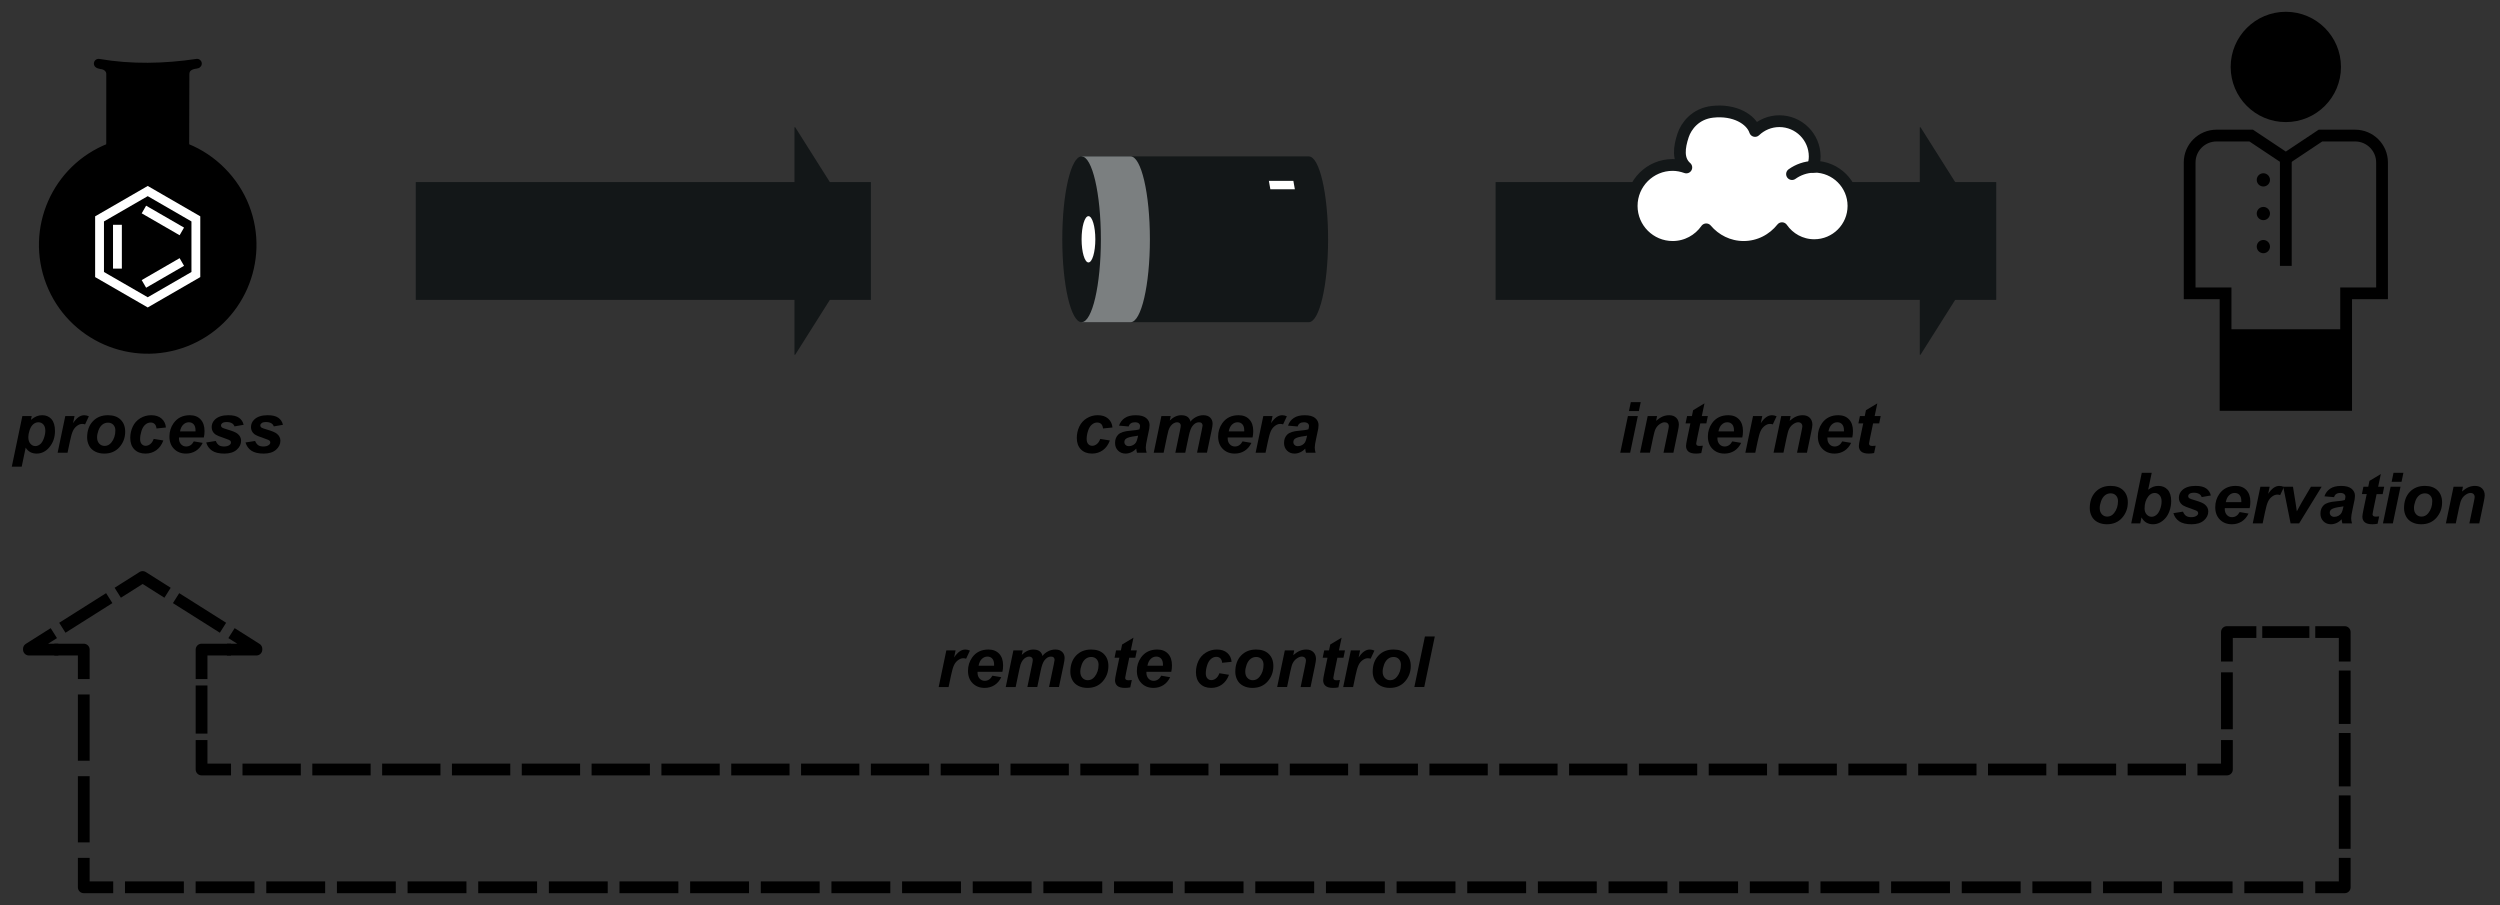 <?xml version="1.0" encoding="UTF-8"?>
<!DOCTYPE svg PUBLIC '-//W3C//DTD SVG 1.0//EN'
          'http://www.w3.org/TR/2001/REC-SVG-20010904/DTD/svg10.dtd'>
<svg stroke-dasharray="none" shape-rendering="auto" xmlns="http://www.w3.org/2000/svg" font-family="'Dialog'" text-rendering="auto" width="566" fill-opacity="1" color-interpolation="auto" color-rendering="auto" preserveAspectRatio="xMidYMid meet" font-size="12px" viewBox="0 0 566 205" fill="black" xmlns:xlink="http://www.w3.org/1999/xlink" stroke="black" image-rendering="auto" stroke-miterlimit="10" stroke-linecap="square" stroke-linejoin="miter" font-style="normal" stroke-width="1" height="205" stroke-dashoffset="0" font-weight="normal" stroke-opacity="1"
><rect x="0" y="0" width="566" height="205" fill="#333333" stroke="none"/><!--Generated by the Batik Graphics2D SVG Generator--><defs id="genericDefs"
  /><g
  ><defs id="defs1"
    ><clipPath clipPathUnits="userSpaceOnUse" id="clipPath1"
      ><path d="M-1 -1 L210.926 -1 L210.926 75.821 L-1 75.821 L-1 -1 Z"
      /></clipPath
      ><clipPath clipPathUnits="userSpaceOnUse" id="clipPath2"
      ><path d="M9.428 5.098 L9.428 79.919 L219.354 79.919 L219.354 5.098 Z"
      /></clipPath
    ></defs
    ><g transform="scale(2.667,2.667) translate(1,1) matrix(1,0,0,1,-9.428,-5.098)"
    ><path d="M101.827 41.356 L102.644 41.489 C102.509 41.852 102.31 42.128 102.046 42.317 C101.782 42.506 101.477 42.602 101.129 42.602 C100.733 42.602 100.418 42.483 100.186 42.247 C99.954 42.011 99.837 41.686 99.837 41.272 C99.837 40.934 99.907 40.614 100.048 40.313 C100.189 40.012 100.401 39.776 100.684 39.603 C100.967 39.43 101.278 39.344 101.616 39.344 C101.983 39.344 102.276 39.44 102.495 39.631 C102.714 39.822 102.837 40.074 102.864 40.387 L102.064 40.471 C102.044 40.297 101.991 40.17 101.905 40.088 C101.817 40.006 101.704 39.965 101.563 39.965 C101.401 39.965 101.25 40.026 101.109 40.147 C100.968 40.268 100.86 40.449 100.786 40.69 C100.71 40.931 100.673 41.157 100.673 41.368 C100.673 41.552 100.718 41.694 100.808 41.794 C100.898 41.894 101.01 41.942 101.145 41.942 C101.28 41.942 101.41 41.893 101.535 41.796 C101.66 41.699 101.757 41.552 101.827 41.356 Z" stroke="none" clip-path="url(#clipPath2)"
    /></g
    ><g transform="matrix(2.667,0,0,2.667,-22.475,-10.928)"
    ><path d="M104.241 40.3 L103.421 40.23 C103.515 39.953 103.678 39.736 103.911 39.58 C104.144 39.424 104.454 39.346 104.839 39.346 C105.239 39.346 105.535 39.426 105.727 39.587 C105.919 39.748 106.014 39.945 106.014 40.178 C106.014 40.272 106.005 40.371 105.99 40.477 C105.972 40.582 105.915 40.86 105.815 41.309 C105.733 41.68 105.692 41.94 105.692 42.088 C105.692 42.221 105.715 42.367 105.762 42.529 L104.945 42.529 C104.912 42.416 104.891 42.299 104.883 42.177 C104.76 42.314 104.618 42.419 104.458 42.492 C104.298 42.565 104.137 42.602 103.975 42.602 C103.717 42.602 103.504 42.517 103.336 42.348 C103.168 42.179 103.084 41.961 103.084 41.696 C103.084 41.399 103.177 41.163 103.36 40.985 C103.546 40.807 103.875 40.7 104.349 40.663 C104.749 40.63 105.017 40.589 105.152 40.542 C105.187 40.425 105.205 40.331 105.205 40.261 C105.205 40.171 105.169 40.097 105.097 40.036 C105.025 39.975 104.917 39.944 104.775 39.944 C104.625 39.944 104.505 39.975 104.42 40.037 C104.331 40.099 104.272 40.187 104.241 40.3 ZM105.041 41.079 C104.99 41.093 104.923 41.104 104.839 41.116 C104.417 41.167 104.142 41.241 104.013 41.339 C103.921 41.409 103.875 41.505 103.875 41.624 C103.875 41.722 103.91 41.804 103.98 41.871 C104.05 41.938 104.143 41.972 104.258 41.972 C104.385 41.972 104.504 41.942 104.617 41.88 C104.728 41.818 104.812 41.739 104.869 41.643 C104.924 41.546 104.973 41.396 105.016 41.191 L105.041 41.079 Z" stroke="none" clip-path="url(#clipPath2)"
    /></g
    ><g transform="matrix(2.667,0,0,2.667,-22.475,-10.928)"
    ><path d="M107.016 39.417 L107.807 39.417 L107.728 39.796 C108.037 39.495 108.361 39.345 108.701 39.345 C108.935 39.345 109.116 39.394 109.243 39.491 C109.37 39.588 109.451 39.723 109.486 39.895 C109.593 39.739 109.748 39.608 109.949 39.502 C110.15 39.396 110.359 39.344 110.576 39.344 C110.824 39.344 111.017 39.41 111.156 39.543 C111.295 39.676 111.364 39.852 111.364 40.07 C111.364 40.177 111.337 40.363 111.282 40.627 L110.884 42.527 L110.043 42.527 L110.441 40.627 C110.49 40.389 110.514 40.254 110.514 40.223 C110.514 40.137 110.488 40.069 110.437 40.019 C110.384 39.969 110.307 39.944 110.204 39.944 C109.995 39.944 109.808 40.055 109.644 40.276 C109.525 40.434 109.423 40.714 109.339 41.116 L109.043 42.528 L108.202 42.528 L108.595 40.647 C108.64 40.43 108.662 40.29 108.662 40.225 C108.662 40.143 108.634 40.077 108.579 40.024 C108.522 39.971 108.446 39.944 108.349 39.944 C108.257 39.944 108.162 39.971 108.065 40.026 C107.968 40.081 107.882 40.157 107.808 40.253 C107.736 40.349 107.672 40.472 107.62 40.622 C107.597 40.692 107.558 40.851 107.506 41.099 L107.207 42.529 L106.366 42.529 L107.016 39.417 Z" stroke="none" clip-path="url(#clipPath2)"
    /></g
    ><g transform="matrix(2.667,0,0,2.667,-22.475,-10.928)"
    ><path d="M114.756 41.233 L112.647 41.233 C112.645 41.266 112.644 41.292 112.644 41.309 C112.644 41.516 112.703 41.684 112.822 41.811 C112.939 41.938 113.084 42 113.254 42 C113.533 42 113.751 41.855 113.907 41.566 L114.66 41.693 C114.514 41.996 114.317 42.222 114.072 42.374 C113.827 42.526 113.552 42.602 113.248 42.602 C112.83 42.602 112.49 42.469 112.228 42.205 C111.966 41.941 111.835 41.591 111.835 41.155 C111.835 40.729 111.953 40.35 112.189 40.018 C112.511 39.569 112.971 39.344 113.569 39.344 C113.95 39.344 114.253 39.461 114.477 39.697 C114.701 39.933 114.814 40.262 114.814 40.686 C114.814 40.89 114.795 41.071 114.756 41.233 ZM114.047 40.722 C114.049 40.685 114.05 40.656 114.05 40.636 C114.05 40.406 113.998 40.234 113.895 40.118 C113.792 40.002 113.653 39.944 113.479 39.944 C113.305 39.944 113.15 40.01 113.011 40.141 C112.874 40.272 112.781 40.465 112.732 40.721 L114.047 40.721 Z" stroke="none" clip-path="url(#clipPath2)"
    /></g
    ><g transform="matrix(2.667,0,0,2.667,-22.475,-10.928)"
    ><path d="M115.667 39.417 L116.452 39.417 L116.326 40.021 C116.619 39.57 116.936 39.345 117.278 39.345 C117.399 39.345 117.529 39.374 117.668 39.435 L117.346 40.124 C117.27 40.097 117.189 40.083 117.103 40.083 C116.958 40.083 116.812 40.138 116.662 40.247 C116.514 40.356 116.396 40.502 116.312 40.685 C116.228 40.868 116.145 41.158 116.063 41.554 L115.858 42.529 L115.017 42.529 L115.667 39.417 Z" stroke="none" clip-path="url(#clipPath2)"
    /></g
    ><g transform="matrix(2.667,0,0,2.667,-22.475,-10.928)"
    ><path d="M118.585 40.3 L117.765 40.23 C117.859 39.953 118.022 39.736 118.255 39.58 C118.488 39.424 118.798 39.346 119.183 39.346 C119.583 39.346 119.879 39.426 120.071 39.587 C120.263 39.748 120.358 39.945 120.358 40.178 C120.358 40.272 120.349 40.371 120.334 40.477 C120.316 40.582 120.259 40.86 120.159 41.309 C120.077 41.68 120.036 41.94 120.036 42.088 C120.036 42.221 120.059 42.367 120.106 42.529 L119.289 42.529 C119.256 42.416 119.235 42.299 119.227 42.177 C119.104 42.314 118.962 42.419 118.802 42.492 C118.642 42.565 118.481 42.602 118.319 42.602 C118.061 42.602 117.848 42.517 117.68 42.348 C117.512 42.179 117.428 41.961 117.428 41.696 C117.428 41.399 117.521 41.163 117.704 40.985 C117.89 40.807 118.219 40.7 118.693 40.663 C119.093 40.63 119.361 40.589 119.496 40.542 C119.531 40.425 119.549 40.331 119.549 40.261 C119.549 40.171 119.513 40.097 119.441 40.036 C119.369 39.975 119.261 39.944 119.119 39.944 C118.969 39.944 118.849 39.975 118.764 40.037 C118.675 40.099 118.616 40.187 118.585 40.3 ZM119.385 41.079 C119.334 41.093 119.267 41.104 119.183 41.116 C118.761 41.167 118.486 41.241 118.357 41.339 C118.265 41.409 118.219 41.505 118.219 41.624 C118.219 41.722 118.254 41.804 118.324 41.871 C118.394 41.938 118.487 41.972 118.602 41.972 C118.729 41.972 118.848 41.942 118.961 41.88 C119.072 41.818 119.156 41.739 119.213 41.643 C119.268 41.546 119.317 41.396 119.36 41.191 L119.385 41.079 Z" stroke="none" clip-path="url(#clipPath2)"
    /></g
    ><g fill="rgb(19,23,24)" transform="matrix(2.667,0,0,2.667,-22.475,-10.928)" stroke="rgb(19,23,24)"
    ><path d="M100.243 17.375 L119.529 17.375 C120.433 17.375 121.168 20.525 121.168 24.412 C121.168 28.3 120.434 31.448 119.529 31.448 L100.243 31.448 L100.243 17.375 Z" stroke="none" clip-path="url(#clipPath2)"
    /></g
    ><g fill="rgb(123,127,128)" transform="matrix(2.667,0,0,2.667,-22.475,-10.928)" stroke="rgb(123,127,128)"
    ><path d="M100.243 17.375 L104.402 17.375 C105.307 17.375 106.041 20.525 106.041 24.412 C106.041 28.3 105.308 31.448 104.402 31.448 L100.243 31.448 L100.243 17.375 Z" stroke="none" clip-path="url(#clipPath2)"
    /></g
    ><g fill="rgb(19,23,24)" transform="matrix(2.667,0,0,2.667,-22.475,-10.928)" stroke="rgb(19,23,24)"
    ><ellipse rx="1.638" ry="7.036" clip-path="url(#clipPath2)" cx="100.242" cy="24.412" stroke="none"
    /></g
    ><g fill="white" transform="matrix(2.667,0,0,2.667,-22.475,-10.928)" stroke="white"
    ><ellipse rx="0.583" ry="1.965" clip-path="url(#clipPath2)" cx="100.826" cy="24.412" stroke="none"
    /></g
    ><g fill="white" transform="matrix(2.667,0,0,2.667,-22.475,-10.928)" stroke="white"
    ><path d="M116.266 20.162 L116.141 19.453 L118.221 19.453 L118.346 20.162 Z" stroke="none" clip-path="url(#clipPath2)"
    /></g
    ><g transform="matrix(2.667,0,0,2.667,-22.475,-10.928)"
    ><path d="M10.324 39.417 L11.121 39.417 L11.054 39.737 C11.224 39.596 11.383 39.495 11.532 39.434 C11.681 39.373 11.84 39.344 12.01 39.344 C12.336 39.344 12.598 39.455 12.797 39.68 C12.994 39.905 13.094 40.241 13.094 40.686 C13.094 41.247 12.923 41.719 12.581 42.106 C12.288 42.436 11.941 42.602 11.541 42.602 C11.129 42.602 10.817 42.434 10.606 42.1 L10.269 43.715 L9.428 43.715 L10.324 39.417 ZM10.831 41.202 C10.831 41.444 10.89 41.632 11.009 41.765 C11.126 41.899 11.266 41.965 11.426 41.965 C11.565 41.965 11.698 41.915 11.827 41.815 C11.956 41.715 12.063 41.547 12.147 41.314 C12.233 41.081 12.275 40.864 12.275 40.665 C12.275 40.433 12.219 40.255 12.108 40.131 C11.997 40.007 11.855 39.944 11.683 39.944 C11.523 39.944 11.377 40.002 11.245 40.116 C11.114 40.23 11.012 40.398 10.939 40.62 C10.866 40.842 10.831 41.036 10.831 41.202 Z" stroke="none" clip-path="url(#clipPath2)"
    /></g
    ><g transform="matrix(2.667,0,0,2.667,-22.475,-10.928)"
    ><path d="M13.969 39.417 L14.754 39.417 L14.628 40.021 C14.921 39.57 15.238 39.345 15.58 39.345 C15.701 39.345 15.831 39.374 15.97 39.435 L15.648 40.124 C15.572 40.097 15.491 40.083 15.405 40.083 C15.26 40.083 15.113 40.138 14.965 40.247 C14.815 40.356 14.698 40.502 14.614 40.685 C14.53 40.868 14.447 41.158 14.365 41.554 L14.16 42.529 L13.319 42.529 L13.969 39.417 Z" stroke="none" clip-path="url(#clipPath2)"
    /></g
    ><g transform="matrix(2.667,0,0,2.667,-22.475,-10.928)"
    ><path d="M15.823 41.237 C15.823 40.661 15.985 40.201 16.311 39.858 C16.635 39.515 17.063 39.344 17.592 39.344 C18.051 39.344 18.409 39.47 18.667 39.723 C18.925 39.976 19.054 40.317 19.054 40.744 C19.054 41.248 18.893 41.683 18.571 42.051 C18.249 42.419 17.817 42.602 17.276 42.602 C16.983 42.602 16.723 42.543 16.497 42.426 C16.271 42.309 16.101 42.143 15.99 41.928 C15.879 41.713 15.823 41.483 15.823 41.237 ZM18.22 40.636 C18.22 40.437 18.161 40.278 18.046 40.157 C17.929 40.037 17.779 39.977 17.596 39.977 C17.414 39.977 17.253 40.033 17.113 40.145 C16.973 40.257 16.863 40.42 16.785 40.634 C16.707 40.848 16.668 41.045 16.668 41.225 C16.668 41.448 16.729 41.623 16.85 41.754 C16.971 41.885 17.123 41.951 17.307 41.951 C17.537 41.951 17.731 41.851 17.887 41.654 C18.108 41.376 18.22 41.036 18.22 40.636 Z" stroke="none" clip-path="url(#clipPath2)"
    /></g
    ><g transform="matrix(2.667,0,0,2.667,-22.475,-10.928)"
    ><path d="M21.475 41.356 L22.292 41.489 C22.157 41.852 21.958 42.128 21.694 42.317 C21.43 42.506 21.125 42.602 20.777 42.602 C20.381 42.602 20.066 42.483 19.834 42.247 C19.602 42.011 19.485 41.686 19.485 41.272 C19.485 40.934 19.555 40.614 19.696 40.313 C19.837 40.012 20.049 39.776 20.332 39.603 C20.615 39.43 20.926 39.344 21.264 39.344 C21.631 39.344 21.924 39.44 22.143 39.631 C22.362 39.822 22.485 40.074 22.512 40.387 L21.712 40.471 C21.692 40.297 21.639 40.17 21.552 40.088 C21.465 40.006 21.352 39.965 21.211 39.965 C21.049 39.965 20.898 40.026 20.757 40.147 C20.616 40.268 20.508 40.449 20.433 40.69 C20.358 40.931 20.321 41.157 20.321 41.368 C20.321 41.552 20.366 41.694 20.456 41.794 C20.546 41.894 20.658 41.942 20.793 41.942 C20.928 41.942 21.058 41.893 21.183 41.796 C21.308 41.699 21.404 41.552 21.475 41.356 Z" stroke="none" clip-path="url(#clipPath2)"
    /></g
    ><g transform="matrix(2.667,0,0,2.667,-22.475,-10.928)"
    ><path d="M25.731 41.233 L23.622 41.233 C23.62 41.266 23.619 41.292 23.619 41.309 C23.619 41.516 23.678 41.684 23.796 41.811 C23.914 41.938 24.059 42 24.229 42 C24.508 42 24.726 41.855 24.882 41.566 L25.635 41.693 C25.489 41.996 25.292 42.222 25.048 42.374 C24.802 42.525 24.527 42.602 24.223 42.602 C23.805 42.602 23.465 42.469 23.203 42.205 C22.941 41.941 22.81 41.591 22.81 41.155 C22.81 40.729 22.928 40.35 23.164 40.018 C23.486 39.569 23.946 39.344 24.544 39.344 C24.925 39.344 25.228 39.461 25.452 39.697 C25.676 39.933 25.789 40.262 25.789 40.686 C25.79 40.89 25.771 41.071 25.731 41.233 ZM25.022 40.722 C25.024 40.685 25.025 40.656 25.025 40.636 C25.025 40.406 24.973 40.234 24.87 40.118 C24.767 40.002 24.628 39.944 24.454 39.944 C24.28 39.944 24.124 40.01 23.987 40.141 C23.848 40.272 23.756 40.465 23.707 40.721 L25.022 40.721 Z" stroke="none" clip-path="url(#clipPath2)"
    /></g
    ><g transform="matrix(2.667,0,0,2.667,-22.475,-10.928)"
    ><path d="M25.931 41.659 L26.745 41.53 C26.817 41.702 26.907 41.823 27.015 41.894 C27.123 41.965 27.269 42 27.454 42 C27.645 42 27.799 41.957 27.914 41.871 C27.994 41.812 28.034 41.742 28.034 41.658 C28.034 41.601 28.013 41.551 27.972 41.506 C27.929 41.463 27.813 41.41 27.623 41.348 C27.115 41.18 26.801 41.047 26.68 40.95 C26.491 40.798 26.396 40.598 26.396 40.352 C26.396 40.106 26.488 39.893 26.671 39.715 C26.927 39.467 27.307 39.344 27.811 39.344 C28.211 39.344 28.514 39.416 28.719 39.563 C28.924 39.71 29.054 39.909 29.109 40.159 L28.333 40.294 C28.292 40.181 28.226 40.095 28.134 40.038 C28.009 39.962 27.859 39.925 27.683 39.925 C27.507 39.925 27.38 39.954 27.304 40.013 C27.226 40.072 27.188 40.138 27.188 40.214 C27.188 40.292 27.227 40.357 27.305 40.407 C27.354 40.438 27.511 40.493 27.777 40.571 C28.187 40.69 28.462 40.807 28.6 40.923 C28.795 41.085 28.893 41.28 28.893 41.509 C28.893 41.804 28.769 42.06 28.521 42.277 C28.273 42.494 27.923 42.603 27.472 42.603 C27.023 42.603 26.675 42.52 26.431 42.355 C26.185 42.189 26.019 41.958 25.931 41.659 Z" stroke="none" clip-path="url(#clipPath2)"
    /></g
    ><g transform="matrix(2.667,0,0,2.667,-22.475,-10.928)"
    ><path d="M29.268 41.659 L30.082 41.53 C30.154 41.702 30.244 41.823 30.352 41.894 C30.46 41.965 30.606 42 30.791 42 C30.982 42 31.136 41.957 31.251 41.871 C31.331 41.812 31.371 41.742 31.371 41.658 C31.371 41.601 31.35 41.551 31.309 41.506 C31.266 41.463 31.15 41.41 30.96 41.348 C30.452 41.18 30.138 41.047 30.017 40.95 C29.828 40.798 29.733 40.598 29.733 40.352 C29.733 40.106 29.825 39.893 30.008 39.715 C30.264 39.467 30.644 39.344 31.148 39.344 C31.548 39.344 31.851 39.416 32.056 39.563 C32.261 39.71 32.391 39.909 32.446 40.159 L31.67 40.294 C31.629 40.181 31.563 40.095 31.471 40.038 C31.346 39.962 31.196 39.925 31.02 39.925 C30.844 39.925 30.717 39.954 30.64 40.013 C30.563 40.072 30.525 40.138 30.525 40.214 C30.525 40.292 30.564 40.357 30.642 40.407 C30.691 40.438 30.848 40.493 31.114 40.571 C31.524 40.69 31.799 40.807 31.937 40.923 C32.132 41.085 32.23 41.28 32.23 41.509 C32.23 41.804 32.106 42.06 31.858 42.277 C31.61 42.494 31.26 42.603 30.809 42.603 C30.36 42.603 30.012 42.52 29.767 42.355 C29.522 42.19 29.355 41.958 29.268 41.659 Z" stroke="none" clip-path="url(#clipPath2)"
    /></g
    ><g transform="matrix(2.667,0,0,2.667,-22.475,-10.928)"
    ><path d="M25.157 9.494 C25.157 9.494 25.175 9.512 25.102 9.519 C24.448 9.591 24.102 9.892 24.102 10.406 C24.102 10.467 24.086 16.24 24.086 16.24 C24.086 16.363 24.104 16.484 24.139 16.603 L24.233 16.673 C26.479 17.568 28.319 19.423 29.196 21.675 C30.967 26.22 28.717 31.35 24.175 33.121 C19.631 34.892 14.506 32.641 12.737 28.094 C10.966 23.548 13.216 18.421 17.759 16.65 L17.794 16.603 C17.828 16.484 17.846 16.361 17.846 16.238 L17.849 10.406 C17.872 9.961 17.483 9.582 16.981 9.562 C16.914 9.558 16.797 9.494 16.797 9.494 C19.544 9.971 22.407 9.904 25.157 9.494 Z" stroke="none" clip-path="url(#clipPath2)"
    /></g
    ><g stroke-miterlimit="2" stroke-width="0.8" transform="matrix(2.667,0,0,2.667,-22.475,-10.928)" stroke-linejoin="round" stroke-linecap="round"
    ><path fill="none" d="M25.157 9.494 C25.157 9.494 25.175 9.512 25.102 9.519 C24.448 9.591 24.102 9.892 24.102 10.406 C24.102 10.467 24.086 16.24 24.086 16.24 C24.086 16.363 24.104 16.484 24.139 16.603 L24.233 16.673 C26.479 17.568 28.319 19.423 29.196 21.675 C30.967 26.22 28.717 31.35 24.175 33.121 C19.631 34.892 14.506 32.641 12.737 28.094 C10.966 23.548 13.216 18.421 17.759 16.65 L17.794 16.603 C17.828 16.484 17.846 16.361 17.846 16.238 L17.849 10.406 C17.872 9.961 17.483 9.582 16.981 9.562 C16.914 9.558 16.797 9.494 16.797 9.494 C19.544 9.971 22.407 9.904 25.157 9.494 Z" clip-path="url(#clipPath2)"
    /></g
    ><g fill="white" stroke-miterlimit="2" stroke-width="0.75" transform="matrix(2.667,0,0,2.667,-22.475,-10.928)" stroke-linecap="butt" stroke="white"
    ><line y2="26.525" fill="none" x1="18.396" clip-path="url(#clipPath2)" x2="18.396" y1="23.555"
    /></g
    ><g fill="white" stroke-miterlimit="2" stroke-width="0.75" transform="matrix(2.667,0,0,2.667,-22.475,-10.928)" stroke-linecap="butt" stroke="white"
    ><line y2="26.525" fill="none" x1="20.968" clip-path="url(#clipPath2)" x2="23.538" y1="28.011"
    /></g
    ><g fill="white" stroke-miterlimit="2" stroke-width="0.75" transform="matrix(2.667,0,0,2.667,-22.475,-10.928)" stroke-linecap="butt" stroke="white"
    ><line y2="22.07" fill="none" x1="23.538" clip-path="url(#clipPath2)" x2="20.968" y1="23.555"
    /></g
    ><g fill="white" stroke-miterlimit="2" stroke-width="0.75" transform="matrix(2.667,0,0,2.667,-22.475,-10.928)" stroke-linecap="butt" stroke="white"
    ><path fill="none" d="M20.968 29.765 L25.054 27.403 L25.054 22.678 L20.968 20.316 L16.878 22.678 L16.878 27.403 Z" clip-path="url(#clipPath2)"
    /></g
    ><g stroke-width="0.75" stroke-miterlimit="2" transform="matrix(2.667,0,0,2.667,-22.475,-10.928)" stroke-linecap="butt"
    ><path d="M185.826 47.237 C185.826 46.661 185.989 46.201 186.313 45.858 C186.639 45.515 187.066 45.344 187.595 45.344 C188.054 45.344 188.412 45.47 188.67 45.723 C188.928 45.976 189.057 46.317 189.057 46.744 C189.057 47.248 188.896 47.683 188.574 48.051 C188.252 48.419 187.82 48.602 187.279 48.602 C186.986 48.602 186.726 48.543 186.5 48.426 C186.274 48.309 186.104 48.143 185.993 47.928 C185.882 47.713 185.826 47.483 185.826 47.237 ZM188.223 46.636 C188.223 46.437 188.164 46.278 188.048 46.157 C187.932 46.036 187.782 45.977 187.599 45.977 C187.417 45.977 187.256 46.033 187.116 46.145 C186.976 46.257 186.866 46.42 186.788 46.634 C186.71 46.848 186.671 47.045 186.671 47.225 C186.671 47.448 186.732 47.623 186.853 47.754 C186.974 47.885 187.126 47.951 187.31 47.951 C187.54 47.951 187.734 47.851 187.89 47.654 C188.111 47.376 188.223 47.036 188.223 46.636 Z" stroke="none" clip-path="url(#clipPath2)"
    /></g
    ><g stroke-width="0.75" stroke-miterlimit="2" transform="matrix(2.667,0,0,2.667,-22.475,-10.928)" stroke-linecap="butt"
    ><path d="M189.345 48.528 L190.241 44.233 L191.085 44.233 L190.783 45.669 C190.937 45.552 191.081 45.469 191.216 45.419 C191.349 45.369 191.495 45.345 191.654 45.345 C191.982 45.345 192.245 45.454 192.442 45.674 C192.639 45.894 192.738 46.214 192.738 46.634 C192.738 46.917 192.691 47.192 192.599 47.458 C192.505 47.725 192.382 47.941 192.226 48.108 C192.072 48.275 191.908 48.399 191.738 48.48 C191.566 48.561 191.387 48.602 191.2 48.602 C190.755 48.602 190.428 48.407 190.219 48.016 L190.111 48.528 L189.345 48.528 ZM190.479 47.261 C190.479 47.47 190.538 47.64 190.656 47.771 C190.774 47.902 190.914 47.966 191.074 47.966 C191.215 47.966 191.348 47.915 191.476 47.814 C191.604 47.713 191.71 47.55 191.796 47.328 C191.88 47.105 191.923 46.881 191.923 46.654 C191.923 46.433 191.866 46.26 191.751 46.134 C191.638 46.008 191.499 45.945 191.337 45.945 C191.126 45.945 190.944 46.043 190.792 46.238 C190.583 46.505 190.479 46.847 190.479 47.261 Z" stroke="none" clip-path="url(#clipPath2)"
    /></g
    ><g stroke-width="0.75" stroke-miterlimit="2" transform="matrix(2.667,0,0,2.667,-22.475,-10.928)" stroke-linecap="butt"
    ><path d="M192.925 47.659 L193.739 47.53 C193.811 47.702 193.901 47.823 194.009 47.894 C194.117 47.965 194.263 48 194.448 48 C194.639 48 194.793 47.957 194.908 47.871 C194.988 47.812 195.028 47.742 195.028 47.658 C195.028 47.601 195.007 47.551 194.966 47.506 C194.923 47.463 194.807 47.41 194.617 47.348 C194.109 47.18 193.795 47.047 193.674 46.95 C193.485 46.798 193.39 46.598 193.39 46.352 C193.39 46.106 193.482 45.893 193.665 45.715 C193.921 45.467 194.301 45.344 194.805 45.344 C195.205 45.344 195.508 45.416 195.713 45.563 C195.918 45.71 196.048 45.909 196.103 46.159 L195.327 46.294 C195.286 46.181 195.22 46.095 195.128 46.038 C195.003 45.962 194.853 45.925 194.677 45.925 C194.501 45.925 194.374 45.954 194.298 46.013 C194.22 46.072 194.182 46.138 194.182 46.214 C194.182 46.292 194.221 46.357 194.299 46.407 C194.348 46.438 194.505 46.493 194.771 46.571 C195.181 46.69 195.456 46.807 195.594 46.923 C195.789 47.085 195.887 47.28 195.887 47.509 C195.887 47.804 195.763 48.06 195.515 48.277 C195.267 48.494 194.917 48.603 194.466 48.603 C194.017 48.603 193.669 48.52 193.425 48.355 C193.179 48.189 193.013 47.958 192.925 47.659 Z" stroke="none" clip-path="url(#clipPath2)"
    /></g
    ><g stroke-width="0.75" stroke-miterlimit="2" transform="matrix(2.667,0,0,2.667,-22.475,-10.928)" stroke-linecap="butt"
    ><path d="M199.399 47.233 L197.29 47.233 C197.288 47.266 197.287 47.292 197.287 47.309 C197.287 47.516 197.346 47.684 197.464 47.811 C197.582 47.938 197.727 48 197.897 48 C198.176 48 198.394 47.855 198.55 47.566 L199.303 47.693 C199.157 47.996 198.96 48.222 198.716 48.374 C198.47 48.525 198.195 48.602 197.891 48.602 C197.473 48.602 197.133 48.469 196.871 48.205 C196.609 47.941 196.478 47.591 196.478 47.155 C196.478 46.729 196.596 46.35 196.832 46.018 C197.154 45.569 197.614 45.344 198.212 45.344 C198.593 45.344 198.896 45.461 199.12 45.697 C199.344 45.933 199.457 46.262 199.457 46.686 C199.458 46.89 199.438 47.071 199.399 47.233 ZM198.69 46.722 C198.692 46.685 198.693 46.656 198.693 46.636 C198.693 46.406 198.641 46.234 198.538 46.118 C198.435 46.002 198.296 45.944 198.122 45.944 C197.948 45.944 197.792 46.01 197.655 46.141 C197.516 46.272 197.424 46.465 197.375 46.721 L198.69 46.721 Z" stroke="none" clip-path="url(#clipPath2)"
    /></g
    ><g stroke-width="0.75" stroke-miterlimit="2" transform="matrix(2.667,0,0,2.667,-22.475,-10.928)" stroke-linecap="butt"
    ><path d="M200.311 45.417 L201.096 45.417 L200.97 46.021 C201.263 45.57 201.58 45.345 201.922 45.345 C202.043 45.345 202.173 45.374 202.312 45.435 L201.99 46.124 C201.914 46.097 201.833 46.083 201.747 46.083 C201.602 46.083 201.455 46.138 201.307 46.247 C201.157 46.356 201.04 46.502 200.956 46.685 C200.872 46.868 200.789 47.158 200.707 47.554 L200.502 48.529 L199.661 48.529 L200.311 45.417 Z" stroke="none" clip-path="url(#clipPath2)"
    /></g
    ><g stroke-width="0.75" stroke-miterlimit="2" transform="matrix(2.667,0,0,2.667,-22.475,-10.928)" stroke-linecap="butt"
    ><path d="M203.598 48.528 L202.874 48.528 L202.25 45.417 L203.076 45.417 L203.296 46.774 C203.357 47.141 203.393 47.385 203.404 47.506 C203.42 47.473 203.487 47.346 203.608 47.126 C203.727 46.906 203.801 46.773 203.829 46.729 L204.602 45.416 L205.51 45.416 L203.598 48.528 Z" stroke="none" clip-path="url(#clipPath2)"
    /></g
    ><g stroke-width="0.75" stroke-miterlimit="2" transform="matrix(2.667,0,0,2.667,-22.475,-10.928)" stroke-linecap="butt"
    ><path d="M206.565 46.3 L205.745 46.23 C205.839 45.953 206.002 45.736 206.235 45.58 C206.468 45.424 206.778 45.346 207.163 45.346 C207.563 45.346 207.859 45.426 208.051 45.587 C208.243 45.748 208.338 45.945 208.338 46.178 C208.338 46.272 208.329 46.371 208.314 46.477 C208.296 46.582 208.239 46.86 208.139 47.309 C208.057 47.68 208.016 47.94 208.016 48.088 C208.016 48.221 208.039 48.367 208.086 48.529 L207.269 48.529 C207.236 48.416 207.215 48.299 207.207 48.177 C207.084 48.314 206.942 48.419 206.782 48.492 C206.622 48.565 206.461 48.602 206.299 48.602 C206.041 48.602 205.828 48.517 205.66 48.348 C205.492 48.179 205.408 47.961 205.408 47.696 C205.408 47.399 205.501 47.163 205.684 46.985 C205.87 46.807 206.199 46.7 206.673 46.663 C207.073 46.63 207.341 46.589 207.476 46.542 C207.511 46.425 207.529 46.331 207.529 46.261 C207.529 46.171 207.493 46.097 207.421 46.036 C207.349 45.975 207.241 45.944 207.099 45.944 C206.949 45.944 206.829 45.975 206.744 46.037 C206.655 46.099 206.597 46.187 206.565 46.3 ZM207.365 47.079 C207.314 47.093 207.247 47.104 207.163 47.116 C206.741 47.167 206.466 47.241 206.337 47.339 C206.245 47.409 206.199 47.505 206.199 47.624 C206.199 47.722 206.234 47.804 206.304 47.871 C206.374 47.938 206.467 47.972 206.582 47.972 C206.709 47.972 206.828 47.942 206.941 47.88 C207.052 47.818 207.136 47.739 207.193 47.643 C207.248 47.546 207.297 47.396 207.34 47.191 L207.365 47.079 Z" stroke="none" clip-path="url(#clipPath2)"
    /></g
    ><g stroke-width="0.75" stroke-miterlimit="2" transform="matrix(2.667,0,0,2.667,-22.475,-10.928)" stroke-linecap="butt"
    ><path d="M208.927 46.042 L209.056 45.417 L209.466 45.417 L209.569 44.919 L210.533 44.339 L210.307 45.417 L210.82 45.417 L210.691 46.042 L210.175 46.042 L209.903 47.345 C209.854 47.581 209.83 47.716 209.83 47.749 C209.83 47.813 209.851 47.864 209.892 47.9 C209.933 47.936 210.007 47.954 210.115 47.954 C210.152 47.954 210.245 47.948 210.393 47.934 L210.261 48.557 C210.116 48.586 209.968 48.602 209.816 48.602 C209.519 48.602 209.303 48.544 209.169 48.43 C209.035 48.316 208.967 48.157 208.967 47.953 C208.967 47.857 209.003 47.637 209.075 47.291 L209.336 46.041 L208.927 46.041 Z" stroke="none" clip-path="url(#clipPath2)"
    /></g
    ><g stroke-width="0.75" stroke-miterlimit="2" transform="matrix(2.667,0,0,2.667,-22.475,-10.928)" stroke-linecap="butt"
    ><path d="M211.364 45.417 L212.205 45.417 L211.555 48.528 L210.714 48.528 L211.364 45.417 ZM211.61 44.233 L212.451 44.233 L212.293 44.995 L211.452 44.995 L211.61 44.233 Z" stroke="none" clip-path="url(#clipPath2)"
    /></g
    ><g stroke-width="0.75" stroke-miterlimit="2" transform="matrix(2.667,0,0,2.667,-22.475,-10.928)" stroke-linecap="butt"
    ><path d="M212.504 47.237 C212.504 46.661 212.667 46.201 212.991 45.858 C213.317 45.515 213.744 45.344 214.273 45.344 C214.732 45.344 215.09 45.47 215.348 45.723 C215.606 45.976 215.735 46.317 215.735 46.744 C215.735 47.248 215.574 47.683 215.252 48.051 C214.93 48.419 214.498 48.602 213.957 48.602 C213.664 48.602 213.404 48.543 213.178 48.426 C212.952 48.309 212.782 48.143 212.671 47.928 C212.56 47.713 212.504 47.483 212.504 47.237 ZM214.9 46.636 C214.9 46.437 214.841 46.278 214.725 46.157 C214.609 46.036 214.459 45.977 214.276 45.977 C214.094 45.977 213.933 46.033 213.793 46.145 C213.653 46.257 213.543 46.42 213.465 46.634 C213.387 46.848 213.348 47.045 213.348 47.225 C213.348 47.448 213.409 47.623 213.53 47.754 C213.651 47.885 213.803 47.951 213.987 47.951 C214.217 47.951 214.411 47.851 214.567 47.654 C214.789 47.376 214.9 47.036 214.9 46.636 Z" stroke="none" clip-path="url(#clipPath2)"
    /></g
    ><g stroke-width="0.75" stroke-miterlimit="2" transform="matrix(2.667,0,0,2.667,-22.475,-10.928)" stroke-linecap="butt"
    ><path d="M216.708 45.417 L217.505 45.417 L217.423 45.821 C217.622 45.649 217.808 45.527 217.982 45.454 C218.154 45.381 218.336 45.345 218.528 45.345 C218.784 45.345 218.985 45.417 219.132 45.564 C219.279 45.711 219.354 45.906 219.354 46.148 C219.354 46.257 219.322 46.464 219.257 46.769 L218.891 48.529 L218.05 48.529 L218.419 46.763 C218.474 46.499 218.501 46.341 218.501 46.29 C218.501 46.183 218.469 46.099 218.405 46.037 C218.341 45.975 218.254 45.944 218.14 45.944 C218.017 45.944 217.88 45.997 217.73 46.1 C217.58 46.203 217.461 46.34 217.376 46.51 C217.313 46.631 217.243 46.877 217.165 47.25 L216.898 48.527 L216.057 48.527 L216.708 45.417 Z" stroke="none" clip-path="url(#clipPath2)"
    /></g
    ><g stroke-width="0.75" stroke-miterlimit="2" transform="matrix(2.667,0,0,2.667,-22.475,-10.928)" stroke-linecap="butt"
    ><path d="M202.469 13.711 C200.301 13.711 198.537 11.947 198.537 9.779 C198.537 7.611 200.301 5.847 202.469 5.847 C204.637 5.847 206.401 7.611 206.401 9.779 C206.401 11.947 204.637 13.711 202.469 13.711 Z" stroke="none" clip-path="url(#clipPath2)"
    /></g
    ><g stroke-width="0.75" stroke-miterlimit="2" transform="matrix(2.667,0,0,2.667,-22.475,-10.928)" stroke-linecap="butt"
    ><path d="M202.469 6.598 C204.225 6.598 205.651 8.026 205.651 9.78 C205.651 11.536 204.225 12.962 202.469 12.962 C200.715 12.962 199.287 11.536 199.287 9.78 C199.287 8.025 200.715 6.598 202.469 6.598 M202.469 5.098 C199.883 5.098 197.787 7.194 197.787 9.78 C197.787 12.366 199.883 14.462 202.469 14.462 C205.055 14.462 207.151 12.366 207.151 9.78 C207.151 7.194 205.055 5.098 202.469 5.098 L202.469 5.098 Z" stroke="none" clip-path="url(#clipPath2)"
    /></g
    ><g stroke-linecap="butt" transform="matrix(2.667,0,0,2.667,-22.475,-10.928)" stroke-miterlimit="2"
    ><path fill="none" d="M207.588 38.472 L207.588 28.999 L210.637 28.999 L210.637 17.889 C210.637 16.629 209.614 15.606 208.352 15.606 L205.411 15.606 L202.47 17.565 L199.529 15.606 L196.588 15.606 C195.326 15.606 194.305 16.629 194.305 17.889 L194.305 28.999 L197.354 28.999 L197.354 38.472 L207.588 38.472 Z" clip-path="url(#clipPath2)"
    /></g
    ><g stroke-linecap="butt" transform="matrix(2.667,0,0,2.667,-22.475,-10.928)" stroke-miterlimit="2"
    ><rect x="197.352" width="10.236" height="6.424" y="32.048" clip-path="url(#clipPath2)" stroke="none"
    /></g
    ><g stroke-linecap="butt" transform="matrix(2.667,0,0,2.667,-22.475,-10.928)" stroke-miterlimit="2"
    ><line y2="26.168" fill="none" x1="202.469" clip-path="url(#clipPath2)" x2="202.469" y1="17.564"
    /></g
    ><g stroke-linecap="butt" transform="matrix(2.667,0,0,2.667,-22.475,-10.928)" stroke-miterlimit="2"
    ><circle r="0.562" clip-path="url(#clipPath2)" cx="200.563" cy="19.367" stroke="none"
    /></g
    ><g stroke-linecap="butt" transform="matrix(2.667,0,0,2.667,-22.475,-10.928)" stroke-miterlimit="2"
    ><circle r="0.562" clip-path="url(#clipPath2)" cx="200.563" cy="22.225" stroke="none"
    /></g
    ><g stroke-linecap="butt" transform="matrix(2.667,0,0,2.667,-22.475,-10.928)" stroke-miterlimit="2"
    ><circle r="0.562" clip-path="url(#clipPath2)" cx="200.563" cy="25.031" stroke="none"
    /></g
    ><g fill="rgb(19,23,24)" stroke-miterlimit="2" stroke-width="10" transform="matrix(2.667,0,0,2.667,-22.475,-10.928)" stroke-linecap="butt" stroke="rgb(19,23,24)"
    ><line y2="24.555" fill="none" x1="48.721" clip-path="url(#clipPath2)" x2="77.357" y1="24.555"
    /></g
    ><g fill="rgb(19,23,24)" stroke-miterlimit="2" stroke-width="10" transform="matrix(2.667,0,0,2.667,-22.475,-10.928)" stroke-linecap="butt" stroke="rgb(19,23,24)"
    ><path d="M75.869 14.899 L75.932 14.899 L82.03 24.554 L75.932 34.21 L75.869 34.21 Z" stroke="none" clip-path="url(#clipPath2)"
    /></g
    ><g stroke-miterlimit="4" transform="matrix(2.667,0,0,2.667,-22.475,-10.928)" stroke-linejoin="round" stroke-linecap="butt"
    ><path fill="none" d="M199.468 57.753 L197.468 57.753 L197.468 59.753" clip-path="url(#clipPath2)"
    /></g
    ><g stroke-miterlimit="4" stroke-dasharray="3.833,1.917" transform="matrix(2.667,0,0,2.667,-22.475,-10.928)" stroke-linejoin="round" stroke-linecap="butt"
    ><line y2="66.461" fill="none" x1="197.468" clip-path="url(#clipPath2)" x2="197.468" y1="61.669"
    /></g
    ><g stroke-miterlimit="4" transform="matrix(2.667,0,0,2.667,-22.475,-10.928)" stroke-linejoin="round" stroke-linecap="butt"
    ><path fill="none" d="M197.468 67.419 L197.468 69.419 L195.468 69.419" clip-path="url(#clipPath2)"
    /></g
    ><g stroke-miterlimit="4" stroke-dasharray="3.951,1.976" transform="matrix(2.667,0,0,2.667,-22.475,-10.928)" stroke-linejoin="round" stroke-linecap="butt"
    ><line y2="69.419" fill="none" x1="193.492" clip-path="url(#clipPath2)" x2="28.526" y1="69.419"
    /></g
    ><g stroke-miterlimit="4" transform="matrix(2.667,0,0,2.667,-22.475,-10.928)" stroke-linejoin="round" stroke-linecap="butt"
    ><path fill="none" d="M27.538 69.419 L25.538 69.419 L25.538 67.419" clip-path="url(#clipPath2)"
    /></g
    ><g stroke-miterlimit="4" stroke-dasharray="3.089,1.544" transform="matrix(2.667,0,0,2.667,-22.475,-10.928)" stroke-linejoin="round" stroke-linecap="butt"
    ><line y2="62.014" fill="none" x1="25.538" clip-path="url(#clipPath2)" x2="25.538" y1="65.874"
    /></g
    ><g stroke-miterlimit="4" transform="matrix(2.667,0,0,2.667,-22.475,-10.928)" stroke-linejoin="round" stroke-linecap="butt"
    ><path fill="none" d="M25.538 61.241 L25.538 59.241 L27.538 59.241" clip-path="url(#clipPath2)"
    /></g
    ><g stroke-miterlimit="4" transform="matrix(2.667,0,0,2.667,-22.475,-10.928)" stroke-linejoin="round" stroke-linecap="butt"
    ><path fill="none" d="M28.193 59.241 L30.193 59.241 L30.193 59.179 L28.502 58.11" clip-path="url(#clipPath2)"
    /></g
    ><g stroke-miterlimit="4" stroke-dasharray="3.71,1.855" transform="matrix(2.667,0,0,2.667,-22.475,-10.928)" stroke-linejoin="round" stroke-linecap="butt"
    ><line y2="54.644" fill="none" x1="26.934" clip-path="url(#clipPath2)" x2="23.012" y1="57.12"
    /></g
    ><g stroke-miterlimit="4" transform="matrix(2.667,0,0,2.667,-22.475,-10.928)" stroke-linejoin="round" stroke-linecap="butt"
    ><path fill="none" d="M22.228 54.148 L20.537 53.08 L18.846 54.148" clip-path="url(#clipPath2)"
    /></g
    ><g stroke-miterlimit="4" stroke-dasharray="3.71,1.855" transform="matrix(2.667,0,0,2.667,-22.475,-10.928)" stroke-linejoin="round" stroke-linecap="butt"
    ><line y2="57.615" fill="none" x1="17.278" clip-path="url(#clipPath2)" x2="13.358" y1="55.139"
    /></g
    ><g stroke-miterlimit="4" transform="matrix(2.667,0,0,2.667,-22.475,-10.928)" stroke-linejoin="round" stroke-linecap="butt"
    ><path fill="none" d="M12.574 58.11 L10.883 59.179 L10.883 59.241 L12.883 59.241" clip-path="url(#clipPath2)"
    /></g
    ><g stroke-miterlimit="4" transform="matrix(2.667,0,0,2.667,-22.475,-10.928)" stroke-linejoin="round" stroke-linecap="butt"
    ><path fill="none" d="M13.538 59.241 L15.538 59.241 L15.538 61.241" clip-path="url(#clipPath2)"
    /></g
    ><g stroke-miterlimit="4" stroke-dasharray="4.622,2.311" transform="matrix(2.667,0,0,2.667,-22.475,-10.928)" stroke-linejoin="round" stroke-linecap="butt"
    ><line y2="76.264" fill="none" x1="15.538" clip-path="url(#clipPath2)" x2="15.538" y1="63.553"
    /></g
    ><g stroke-miterlimit="4" transform="matrix(2.667,0,0,2.667,-22.475,-10.928)" stroke-linejoin="round" stroke-linecap="butt"
    ><path fill="none" d="M15.538 77.419 L15.538 79.419 L17.538 79.419" clip-path="url(#clipPath2)"
    /></g
    ><g stroke-miterlimit="4" stroke-dasharray="3.998,1.999" transform="matrix(2.667,0,0,2.667,-22.475,-10.928)" stroke-linejoin="round" stroke-linecap="butt"
    ><line y2="79.419" fill="none" x1="19.537" clip-path="url(#clipPath2)" x2="204.468" y1="79.419"
    /></g
    ><g stroke-miterlimit="4" transform="matrix(2.667,0,0,2.667,-22.475,-10.928)" stroke-linejoin="round" stroke-linecap="butt"
    ><path fill="none" d="M205.468 79.419 L207.468 79.419 L207.468 77.419" clip-path="url(#clipPath2)"
    /></g
    ><g stroke-miterlimit="4" stroke-dasharray="3.533,1.767" transform="matrix(2.667,0,0,2.667,-22.475,-10.928)" stroke-linejoin="round" stroke-linecap="butt"
    ><line y2="60.636" fill="none" x1="207.468" clip-path="url(#clipPath2)" x2="207.468" y1="75.652"
    /></g
    ><g stroke-miterlimit="4" transform="matrix(2.667,0,0,2.667,-22.475,-10.928)" stroke-linejoin="round" stroke-linecap="butt"
    ><path fill="none" d="M207.468 59.753 L207.468 57.753 L205.468 57.753" clip-path="url(#clipPath2)"
    /></g
    ><g stroke-miterlimit="4" stroke-dasharray="3,1.5" transform="matrix(2.667,0,0,2.667,-22.475,-10.928)" stroke-linejoin="round" stroke-linecap="butt"
    ><line y2="57.753" fill="none" x1="203.968" clip-path="url(#clipPath2)" x2="200.218" y1="57.753"
    /></g
    ><g fill="rgb(19,23,24)" stroke-miterlimit="2" stroke-width="10" transform="matrix(2.667,0,0,2.667,-22.475,-10.928)" stroke-linecap="butt" stroke="rgb(19,23,24)"
    ><line y2="24.555" fill="none" x1="140.386" clip-path="url(#clipPath2)" x2="172.886" y1="24.555"
    /></g
    ><g fill="rgb(19,23,24)" stroke-miterlimit="2" stroke-width="10" transform="matrix(2.667,0,0,2.667,-22.475,-10.928)" stroke-linecap="butt" stroke="rgb(19,23,24)"
    ><path d="M171.397 14.899 L171.46 14.899 L177.559 24.554 L171.46 34.21 L171.397 34.21 Z" stroke="none" clip-path="url(#clipPath2)"
    /></g
    ><g fill="white" stroke-miterlimit="2" stroke-width="10" transform="matrix(2.667,0,0,2.667,-22.475,-10.928)" stroke-linecap="butt" stroke="white"
    ><path d="M162.435 18.249 C162.4 18.249 162.367 18.259 162.331 18.259 C162.417 17.981 162.476 17.693 162.476 17.386 C162.476 15.728 161.133 14.384 159.475 14.384 C158.673 14.384 157.95 14.702 157.412 15.214 C157.08 14.218 155.68 13.379 153.805 13.588 C152.355 13.749 151.572 14.784 151.305 15.588 C150.966 16.609 150.825 17.661 151.577 18.313 C151.213 18.184 150.826 18.1 150.418 18.1 C148.496 18.1 146.939 19.658 146.939 21.579 C146.939 23.501 148.496 25.058 150.418 25.058 C151.6 25.058 152.639 24.466 153.268 23.566 C154.035 24.471 155.165 25.058 156.444 25.058 C157.768 25.058 158.934 24.43 159.7 23.469 C160.302 24.337 161.302 24.908 162.437 24.908 C164.276 24.908 165.766 23.417 165.766 21.578 C165.766 19.739 164.272 18.249 162.435 18.249 Z" stroke="none" clip-path="url(#clipPath2)"
    /></g
    ><g fill="rgb(19,23,24)" stroke-miterlimit="2" transform="matrix(2.667,0,0,2.667,-22.475,-10.928)" stroke-linecap="butt" stroke-linejoin="round" stroke="rgb(19,23,24)"
    ><path fill="none" d="M162.435 18.249 C162.4 18.249 162.367 18.259 162.331 18.259 C162.417 17.981 162.476 17.693 162.476 17.386 C162.476 15.728 161.133 14.384 159.475 14.384 C158.673 14.384 157.95 14.702 157.412 15.214 C157.08 14.218 155.68 13.379 153.805 13.588 C152.355 13.749 151.572 14.784 151.305 15.588 C150.966 16.609 150.825 17.661 151.577 18.313 C151.213 18.184 150.826 18.1 150.418 18.1 C148.496 18.1 146.939 19.658 146.939 21.579 C146.939 23.501 148.496 25.058 150.418 25.058 C151.6 25.058 152.639 24.466 153.268 23.566 C154.035 24.471 155.165 25.058 156.444 25.058 C157.768 25.058 158.934 24.43 159.7 23.469 C160.302 24.337 161.302 24.908 162.437 24.908 C164.276 24.908 165.766 23.417 165.766 21.578 C165.766 19.739 164.272 18.249 162.435 18.249 Z" clip-path="url(#clipPath2)"
    /></g
    ><g fill="rgb(19,23,24)" stroke-miterlimit="2" transform="matrix(2.667,0,0,2.667,-22.475,-10.928)" stroke-linecap="round" stroke="rgb(19,23,24)"
    ><path fill="none" d="M160.551 18.876 C161.069 18.504 161.699 18.277 162.382 18.256" clip-path="url(#clipPath2)"
    /></g
    ><g stroke-linecap="round" transform="matrix(2.667,0,0,2.667,-22.475,-10.928)" stroke-miterlimit="2"
    ><path d="M146.62 39.417 L147.461 39.417 L146.811 42.528 L145.97 42.528 L146.62 39.417 ZM146.866 38.233 L147.707 38.233 L147.549 38.995 L146.708 38.995 L146.866 38.233 Z" stroke="none" clip-path="url(#clipPath2)"
    /></g
    ><g stroke-linecap="round" transform="matrix(2.667,0,0,2.667,-22.475,-10.928)" stroke-miterlimit="2"
    ><path d="M148.299 39.417 L149.096 39.417 L149.014 39.821 C149.213 39.649 149.4 39.527 149.572 39.454 C149.746 39.381 149.927 39.345 150.119 39.345 C150.375 39.345 150.576 39.417 150.724 39.564 C150.87 39.71 150.945 39.906 150.945 40.148 C150.945 40.257 150.913 40.464 150.848 40.769 L150.482 42.529 L149.641 42.529 L150.01 40.763 C150.065 40.499 150.092 40.341 150.092 40.29 C150.092 40.183 150.06 40.099 149.997 40.037 C149.933 39.975 149.845 39.944 149.731 39.944 C149.608 39.944 149.471 39.997 149.321 40.1 C149.171 40.203 149.052 40.34 148.967 40.51 C148.904 40.631 148.834 40.877 148.756 41.25 L148.489 42.527 L147.648 42.527 L148.299 39.417 Z" stroke="none" clip-path="url(#clipPath2)"
    /></g
    ><g stroke-linecap="round" transform="matrix(2.667,0,0,2.667,-22.475,-10.928)" stroke-miterlimit="2"
    ><path d="M151.513 40.042 L151.642 39.417 L152.052 39.417 L152.155 38.919 L153.119 38.339 L152.893 39.417 L153.406 39.417 L153.277 40.042 L152.761 40.042 L152.489 41.345 C152.44 41.581 152.416 41.716 152.416 41.749 C152.416 41.813 152.437 41.864 152.478 41.9 C152.519 41.936 152.593 41.954 152.701 41.954 C152.738 41.954 152.831 41.948 152.979 41.934 L152.847 42.557 C152.702 42.586 152.554 42.602 152.402 42.602 C152.105 42.602 151.889 42.544 151.755 42.43 C151.621 42.316 151.553 42.157 151.553 41.953 C151.553 41.857 151.589 41.637 151.661 41.291 L151.922 40.041 L151.513 40.041 Z" stroke="none" clip-path="url(#clipPath2)"
    /></g
    ><g stroke-linecap="round" transform="matrix(2.667,0,0,2.667,-22.475,-10.928)" stroke-miterlimit="2"
    ><path d="M156.329 41.233 L154.22 41.233 C154.218 41.266 154.217 41.292 154.217 41.309 C154.217 41.516 154.276 41.684 154.394 41.811 C154.512 41.938 154.657 42 154.827 42 C155.106 42 155.324 41.855 155.48 41.566 L156.233 41.693 C156.087 41.996 155.89 42.222 155.646 42.374 C155.4 42.525 155.125 42.602 154.821 42.602 C154.403 42.602 154.063 42.469 153.801 42.205 C153.539 41.941 153.408 41.591 153.408 41.155 C153.408 40.729 153.526 40.35 153.762 40.018 C154.084 39.569 154.544 39.344 155.142 39.344 C155.523 39.344 155.826 39.461 156.05 39.697 C156.274 39.933 156.387 40.262 156.387 40.686 C156.388 40.89 156.368 41.071 156.329 41.233 ZM155.62 40.722 C155.622 40.685 155.623 40.656 155.623 40.636 C155.623 40.406 155.571 40.234 155.468 40.118 C155.365 40.002 155.226 39.944 155.052 39.944 C154.878 39.944 154.722 40.01 154.585 40.141 C154.446 40.272 154.354 40.465 154.305 40.721 L155.62 40.721 Z" stroke="none" clip-path="url(#clipPath2)"
    /></g
    ><g stroke-linecap="round" transform="matrix(2.667,0,0,2.667,-22.475,-10.928)" stroke-miterlimit="2"
    ><path d="M157.24 39.417 L158.025 39.417 L157.899 40.021 C158.192 39.57 158.509 39.345 158.851 39.345 C158.972 39.345 159.102 39.374 159.241 39.435 L158.919 40.124 C158.843 40.097 158.762 40.083 158.676 40.083 C158.531 40.083 158.384 40.138 158.236 40.247 C158.086 40.356 157.969 40.502 157.885 40.685 C157.801 40.868 157.718 41.158 157.636 41.554 L157.431 42.529 L156.59 42.529 L157.24 39.417 Z" stroke="none" clip-path="url(#clipPath2)"
    /></g
    ><g stroke-linecap="round" transform="matrix(2.667,0,0,2.667,-22.475,-10.928)" stroke-miterlimit="2"
    ><path d="M159.634 39.417 L160.431 39.417 L160.349 39.821 C160.548 39.649 160.734 39.527 160.908 39.454 C161.08 39.381 161.262 39.345 161.454 39.345 C161.71 39.345 161.911 39.417 162.058 39.564 C162.205 39.711 162.28 39.906 162.28 40.148 C162.28 40.257 162.248 40.464 162.183 40.769 L161.817 42.529 L160.976 42.529 L161.345 40.763 C161.4 40.499 161.427 40.341 161.427 40.29 C161.427 40.183 161.395 40.099 161.331 40.037 C161.267 39.975 161.18 39.944 161.066 39.944 C160.943 39.944 160.806 39.997 160.656 40.1 C160.506 40.203 160.387 40.34 160.302 40.51 C160.239 40.631 160.169 40.877 160.091 41.25 L159.824 42.527 L158.983 42.527 L159.634 39.417 Z" stroke="none" clip-path="url(#clipPath2)"
    /></g
    ><g stroke-linecap="round" transform="matrix(2.667,0,0,2.667,-22.475,-10.928)" stroke-miterlimit="2"
    ><path d="M165.666 41.233 L163.557 41.233 C163.555 41.266 163.554 41.292 163.554 41.309 C163.554 41.516 163.613 41.684 163.732 41.811 C163.849 41.938 163.994 42 164.164 42 C164.443 42 164.661 41.855 164.817 41.566 L165.57 41.693 C165.424 41.996 165.227 42.222 164.982 42.374 C164.737 42.526 164.462 42.602 164.158 42.602 C163.74 42.602 163.4 42.469 163.138 42.205 C162.876 41.941 162.745 41.591 162.745 41.155 C162.745 40.729 162.863 40.35 163.099 40.018 C163.421 39.569 163.881 39.344 164.479 39.344 C164.86 39.344 165.163 39.461 165.387 39.697 C165.611 39.933 165.724 40.262 165.724 40.686 C165.725 40.89 165.705 41.071 165.666 41.233 ZM164.957 40.722 C164.959 40.685 164.96 40.656 164.96 40.636 C164.96 40.406 164.908 40.234 164.805 40.118 C164.702 40.002 164.563 39.944 164.389 39.944 C164.215 39.944 164.06 40.01 163.921 40.141 C163.784 40.272 163.691 40.465 163.642 40.721 L164.957 40.721 Z" stroke="none" clip-path="url(#clipPath2)"
    /></g
    ><g stroke-linecap="round" transform="matrix(2.667,0,0,2.667,-22.475,-10.928)" stroke-miterlimit="2"
    ><path d="M166.185 40.042 L166.314 39.417 L166.724 39.417 L166.827 38.919 L167.791 38.339 L167.565 39.417 L168.078 39.417 L167.949 40.042 L167.433 40.042 L167.161 41.345 C167.112 41.581 167.088 41.716 167.088 41.749 C167.088 41.813 167.109 41.864 167.15 41.9 C167.191 41.936 167.265 41.954 167.373 41.954 C167.41 41.954 167.503 41.948 167.651 41.934 L167.519 42.557 C167.374 42.586 167.226 42.602 167.074 42.602 C166.777 42.602 166.561 42.544 166.427 42.43 C166.293 42.316 166.225 42.157 166.225 41.953 C166.225 41.857 166.261 41.637 166.333 41.291 L166.594 40.041 L166.185 40.041 Z" stroke="none" clip-path="url(#clipPath2)"
    /></g
    ><g stroke-linecap="round" transform="matrix(2.667,0,0,2.667,-22.475,-10.928)" stroke-miterlimit="2"
    ><path d="M88.761 59.308 L89.546 59.308 L89.42 59.912 C89.713 59.461 90.03 59.236 90.372 59.236 C90.493 59.236 90.623 59.265 90.762 59.326 L90.44 60.015 C90.364 59.988 90.283 59.974 90.197 59.974 C90.052 59.974 89.906 60.029 89.756 60.138 C89.608 60.247 89.49 60.393 89.406 60.576 C89.322 60.759 89.239 61.049 89.157 61.445 L88.952 62.42 L88.11 62.42 L88.761 59.308 Z" stroke="none" clip-path="url(#clipPath2)"
    /></g
    ><g stroke-linecap="round" transform="matrix(2.667,0,0,2.667,-22.475,-10.928)" stroke-miterlimit="2"
    ><path d="M93.521 61.124 L91.412 61.124 C91.41 61.157 91.409 61.183 91.409 61.2 C91.409 61.407 91.468 61.575 91.587 61.702 C91.704 61.829 91.849 61.891 92.019 61.891 C92.298 61.891 92.516 61.746 92.672 61.457 L93.425 61.584 C93.279 61.887 93.082 62.113 92.837 62.265 C92.592 62.417 92.317 62.493 92.013 62.493 C91.595 62.493 91.255 62.36 90.993 62.096 C90.731 61.832 90.6 61.482 90.6 61.046 C90.6 60.62 90.718 60.241 90.954 59.909 C91.276 59.46 91.736 59.235 92.334 59.235 C92.715 59.235 93.018 59.352 93.242 59.588 C93.466 59.824 93.579 60.153 93.579 60.577 C93.58 60.78 93.561 60.962 93.521 61.124 ZM92.813 60.612 C92.815 60.575 92.816 60.546 92.816 60.526 C92.816 60.296 92.764 60.124 92.661 60.008 C92.558 59.892 92.419 59.834 92.245 59.834 C92.071 59.834 91.916 59.9 91.777 60.031 C91.64 60.162 91.547 60.355 91.498 60.611 L92.813 60.611 Z" stroke="none" clip-path="url(#clipPath2)"
    /></g
    ><g stroke-linecap="round" transform="matrix(2.667,0,0,2.667,-22.475,-10.928)" stroke-miterlimit="2"
    ><path d="M94.453 59.308 L95.244 59.308 L95.165 59.687 C95.474 59.386 95.798 59.236 96.138 59.236 C96.372 59.236 96.553 59.285 96.68 59.382 C96.807 59.479 96.888 59.614 96.923 59.786 C97.03 59.63 97.185 59.499 97.386 59.393 C97.587 59.287 97.796 59.235 98.013 59.235 C98.261 59.235 98.454 59.301 98.593 59.434 C98.732 59.567 98.801 59.743 98.801 59.961 C98.801 60.068 98.774 60.254 98.719 60.518 L98.321 62.418 L97.48 62.418 L97.878 60.518 C97.927 60.28 97.951 60.145 97.951 60.114 C97.951 60.028 97.925 59.96 97.874 59.91 C97.821 59.86 97.744 59.835 97.641 59.835 C97.432 59.835 97.245 59.946 97.081 60.167 C96.962 60.325 96.86 60.605 96.776 61.007 L96.48 62.419 L95.64 62.419 L96.033 60.538 C96.078 60.321 96.1 60.181 96.1 60.116 C96.1 60.034 96.072 59.968 96.017 59.915 C95.96 59.862 95.884 59.835 95.787 59.835 C95.695 59.835 95.6 59.862 95.503 59.917 C95.406 59.972 95.32 60.048 95.246 60.144 C95.174 60.24 95.11 60.363 95.058 60.513 C95.035 60.583 94.996 60.742 94.944 60.99 L94.645 62.42 L93.804 62.42 L94.453 59.308 Z" stroke="none" clip-path="url(#clipPath2)"
    /></g
    ><g stroke-linecap="round" transform="matrix(2.667,0,0,2.667,-22.475,-10.928)" stroke-miterlimit="2"
    ><path d="M99.287 61.128 C99.287 60.552 99.45 60.092 99.774 59.749 C100.1 59.406 100.527 59.235 101.056 59.235 C101.515 59.235 101.873 59.361 102.131 59.614 C102.389 59.867 102.518 60.208 102.518 60.635 C102.518 61.139 102.357 61.574 102.035 61.942 C101.713 62.31 101.281 62.493 100.74 62.493 C100.447 62.493 100.187 62.434 99.961 62.317 C99.735 62.2 99.565 62.034 99.454 61.819 C99.343 61.604 99.287 61.374 99.287 61.128 ZM101.684 60.526 C101.684 60.327 101.625 60.168 101.509 60.047 C101.393 59.926 101.243 59.867 101.06 59.867 C100.878 59.867 100.717 59.923 100.577 60.035 C100.437 60.147 100.327 60.31 100.249 60.524 C100.171 60.738 100.132 60.935 100.132 61.115 C100.132 61.338 100.193 61.513 100.314 61.644 C100.435 61.775 100.587 61.841 100.771 61.841 C101.001 61.841 101.195 61.741 101.351 61.544 C101.572 61.267 101.684 60.927 101.684 60.526 Z" stroke="none" clip-path="url(#clipPath2)"
    /></g
    ><g stroke-linecap="round" transform="matrix(2.667,0,0,2.667,-22.475,-10.928)" stroke-miterlimit="2"
    ><path d="M103.04 59.933 L103.169 59.308 L103.579 59.308 L103.682 58.81 L104.646 58.23 L104.42 59.308 L104.933 59.308 L104.804 59.933 L104.288 59.933 L104.016 61.236 C103.967 61.472 103.943 61.607 103.943 61.64 C103.943 61.704 103.964 61.755 104.005 61.791 C104.046 61.827 104.12 61.845 104.228 61.845 C104.265 61.845 104.358 61.839 104.506 61.825 L104.374 62.448 C104.229 62.477 104.081 62.493 103.929 62.493 C103.632 62.493 103.416 62.435 103.282 62.321 C103.148 62.207 103.08 62.048 103.08 61.844 C103.08 61.748 103.116 61.528 103.188 61.182 L103.449 59.932 L103.04 59.932 Z" stroke="none" clip-path="url(#clipPath2)"
    /></g
    ><g stroke-linecap="round" transform="matrix(2.667,0,0,2.667,-22.475,-10.928)" stroke-miterlimit="2"
    ><path d="M107.856 61.124 L105.747 61.124 C105.745 61.157 105.744 61.183 105.744 61.2 C105.744 61.407 105.803 61.575 105.921 61.702 C106.039 61.829 106.184 61.891 106.354 61.891 C106.633 61.891 106.851 61.746 107.007 61.457 L107.76 61.584 C107.614 61.887 107.417 62.113 107.173 62.265 C106.927 62.416 106.652 62.493 106.348 62.493 C105.93 62.493 105.59 62.36 105.328 62.096 C105.066 61.832 104.935 61.482 104.935 61.046 C104.935 60.62 105.053 60.241 105.289 59.909 C105.611 59.46 106.071 59.235 106.669 59.235 C107.05 59.235 107.353 59.352 107.577 59.588 C107.801 59.824 107.914 60.153 107.914 60.577 C107.915 60.78 107.896 60.962 107.856 61.124 ZM107.147 60.612 C107.149 60.575 107.15 60.546 107.15 60.526 C107.15 60.296 107.098 60.124 106.995 60.008 C106.892 59.892 106.753 59.834 106.579 59.834 C106.405 59.834 106.249 59.9 106.112 60.031 C105.973 60.162 105.881 60.355 105.832 60.611 L107.147 60.611 Z" stroke="none" clip-path="url(#clipPath2)"
    /></g
    ><g stroke-linecap="round" transform="matrix(2.667,0,0,2.667,-22.475,-10.928)" stroke-miterlimit="2"
    ><path d="M111.94 61.247 L112.757 61.38 C112.622 61.743 112.423 62.019 112.159 62.208 C111.895 62.397 111.59 62.493 111.242 62.493 C110.846 62.493 110.531 62.374 110.299 62.138 C110.067 61.902 109.95 61.577 109.95 61.163 C109.95 60.825 110.02 60.505 110.161 60.204 C110.302 59.903 110.514 59.667 110.797 59.494 C111.08 59.321 111.391 59.235 111.729 59.235 C112.096 59.235 112.389 59.331 112.608 59.522 C112.827 59.713 112.95 59.965 112.977 60.278 L112.177 60.362 C112.157 60.188 112.104 60.061 112.018 59.979 C111.93 59.897 111.817 59.856 111.676 59.856 C111.514 59.856 111.363 59.917 111.222 60.038 C111.081 60.159 110.973 60.34 110.899 60.581 C110.823 60.822 110.786 61.048 110.786 61.259 C110.786 61.443 110.831 61.585 110.921 61.685 C111.011 61.785 111.123 61.833 111.258 61.833 C111.393 61.833 111.523 61.784 111.648 61.687 C111.773 61.59 111.87 61.442 111.94 61.247 Z" stroke="none" clip-path="url(#clipPath2)"
    /></g
    ><g stroke-linecap="round" transform="matrix(2.667,0,0,2.667,-22.475,-10.928)" stroke-miterlimit="2"
    ><path d="M113.291 61.128 C113.291 60.552 113.454 60.092 113.778 59.749 C114.104 59.406 114.531 59.235 115.06 59.235 C115.519 59.235 115.877 59.361 116.135 59.614 C116.393 59.867 116.522 60.208 116.522 60.635 C116.522 61.139 116.361 61.574 116.039 61.942 C115.717 62.31 115.285 62.493 114.744 62.493 C114.451 62.493 114.191 62.434 113.965 62.317 C113.739 62.2 113.569 62.034 113.458 61.819 C113.347 61.604 113.291 61.374 113.291 61.128 ZM115.688 60.526 C115.688 60.327 115.629 60.168 115.513 60.047 C115.397 59.926 115.247 59.867 115.064 59.867 C114.882 59.867 114.721 59.923 114.581 60.035 C114.441 60.147 114.331 60.31 114.253 60.524 C114.175 60.738 114.136 60.935 114.136 61.115 C114.136 61.338 114.197 61.513 114.318 61.644 C114.439 61.775 114.591 61.841 114.775 61.841 C115.005 61.841 115.199 61.741 115.355 61.544 C115.576 61.267 115.688 60.927 115.688 60.526 Z" stroke="none" clip-path="url(#clipPath2)"
    /></g
    ><g stroke-linecap="round" transform="matrix(2.667,0,0,2.667,-22.475,-10.928)" stroke-miterlimit="2"
    ><path d="M117.495 59.308 L118.292 59.308 L118.21 59.712 C118.409 59.54 118.595 59.418 118.769 59.345 C118.941 59.272 119.123 59.236 119.315 59.236 C119.571 59.236 119.772 59.308 119.919 59.455 C120.066 59.602 120.141 59.797 120.141 60.039 C120.141 60.148 120.109 60.355 120.044 60.66 L119.678 62.42 L118.837 62.42 L119.206 60.654 C119.261 60.39 119.288 60.232 119.288 60.181 C119.288 60.074 119.256 59.99 119.192 59.928 C119.128 59.866 119.041 59.835 118.927 59.835 C118.804 59.835 118.667 59.888 118.517 59.991 C118.367 60.094 118.248 60.231 118.163 60.401 C118.1 60.522 118.03 60.768 117.952 61.141 L117.685 62.418 L116.844 62.418 L117.495 59.308 Z" stroke="none" clip-path="url(#clipPath2)"
    /></g
    ><g stroke-linecap="round" transform="matrix(2.667,0,0,2.667,-22.475,-10.928)" stroke-miterlimit="2"
    ><path d="M120.709 59.933 L120.838 59.308 L121.248 59.308 L121.351 58.81 L122.315 58.23 L122.089 59.308 L122.602 59.308 L122.473 59.933 L121.957 59.933 L121.685 61.236 C121.636 61.472 121.612 61.607 121.612 61.64 C121.612 61.704 121.633 61.755 121.674 61.791 C121.715 61.827 121.789 61.845 121.897 61.845 C121.934 61.845 122.027 61.839 122.175 61.825 L122.043 62.448 C121.898 62.477 121.75 62.493 121.598 62.493 C121.301 62.493 121.085 62.435 120.951 62.321 C120.817 62.207 120.749 62.048 120.749 61.844 C120.749 61.748 120.785 61.528 120.857 61.182 L121.118 59.932 L120.709 59.932 Z" stroke="none" clip-path="url(#clipPath2)"
    /></g
    ><g stroke-linecap="round" transform="matrix(2.667,0,0,2.667,-22.475,-10.928)" stroke-miterlimit="2"
    ><path d="M123.1 59.308 L123.885 59.308 L123.759 59.912 C124.052 59.461 124.369 59.236 124.711 59.236 C124.832 59.236 124.962 59.265 125.101 59.326 L124.779 60.015 C124.703 59.988 124.622 59.974 124.536 59.974 C124.391 59.974 124.244 60.029 124.096 60.138 C123.946 60.247 123.829 60.393 123.745 60.576 C123.661 60.759 123.578 61.049 123.496 61.445 L123.291 62.42 L122.45 62.42 L123.1 59.308 Z" stroke="none" clip-path="url(#clipPath2)"
    /></g
    ><g stroke-linecap="round" transform="matrix(2.667,0,0,2.667,-22.475,-10.928)" stroke-miterlimit="2"
    ><path d="M124.954 61.128 C124.954 60.552 125.116 60.092 125.442 59.749 C125.766 59.406 126.194 59.235 126.723 59.235 C127.182 59.235 127.54 59.361 127.798 59.614 C128.056 59.867 128.185 60.208 128.185 60.635 C128.185 61.139 128.024 61.574 127.702 61.942 C127.38 62.31 126.948 62.493 126.407 62.493 C126.114 62.493 125.854 62.434 125.628 62.317 C125.402 62.2 125.232 62.034 125.121 61.819 C125.01 61.604 124.954 61.374 124.954 61.128 ZM127.351 60.526 C127.351 60.327 127.292 60.168 127.177 60.047 C127.06 59.927 126.91 59.867 126.727 59.867 C126.545 59.867 126.384 59.923 126.244 60.035 C126.104 60.147 125.994 60.31 125.916 60.524 C125.838 60.738 125.799 60.935 125.799 61.115 C125.799 61.338 125.86 61.513 125.981 61.644 C126.102 61.775 126.254 61.841 126.438 61.841 C126.668 61.841 126.862 61.741 127.018 61.544 C127.239 61.267 127.351 60.927 127.351 60.526 Z" stroke="none" clip-path="url(#clipPath2)"
    /></g
    ><g stroke-linecap="round" transform="matrix(2.667,0,0,2.667,-22.475,-10.928)" stroke-miterlimit="2"
    ><path d="M128.49 62.419 L129.389 58.124 L130.227 58.124 L129.331 62.419 L128.49 62.419 Z" stroke="none" clip-path="url(#clipPath2)"
    /></g
  ></g
></svg
>
